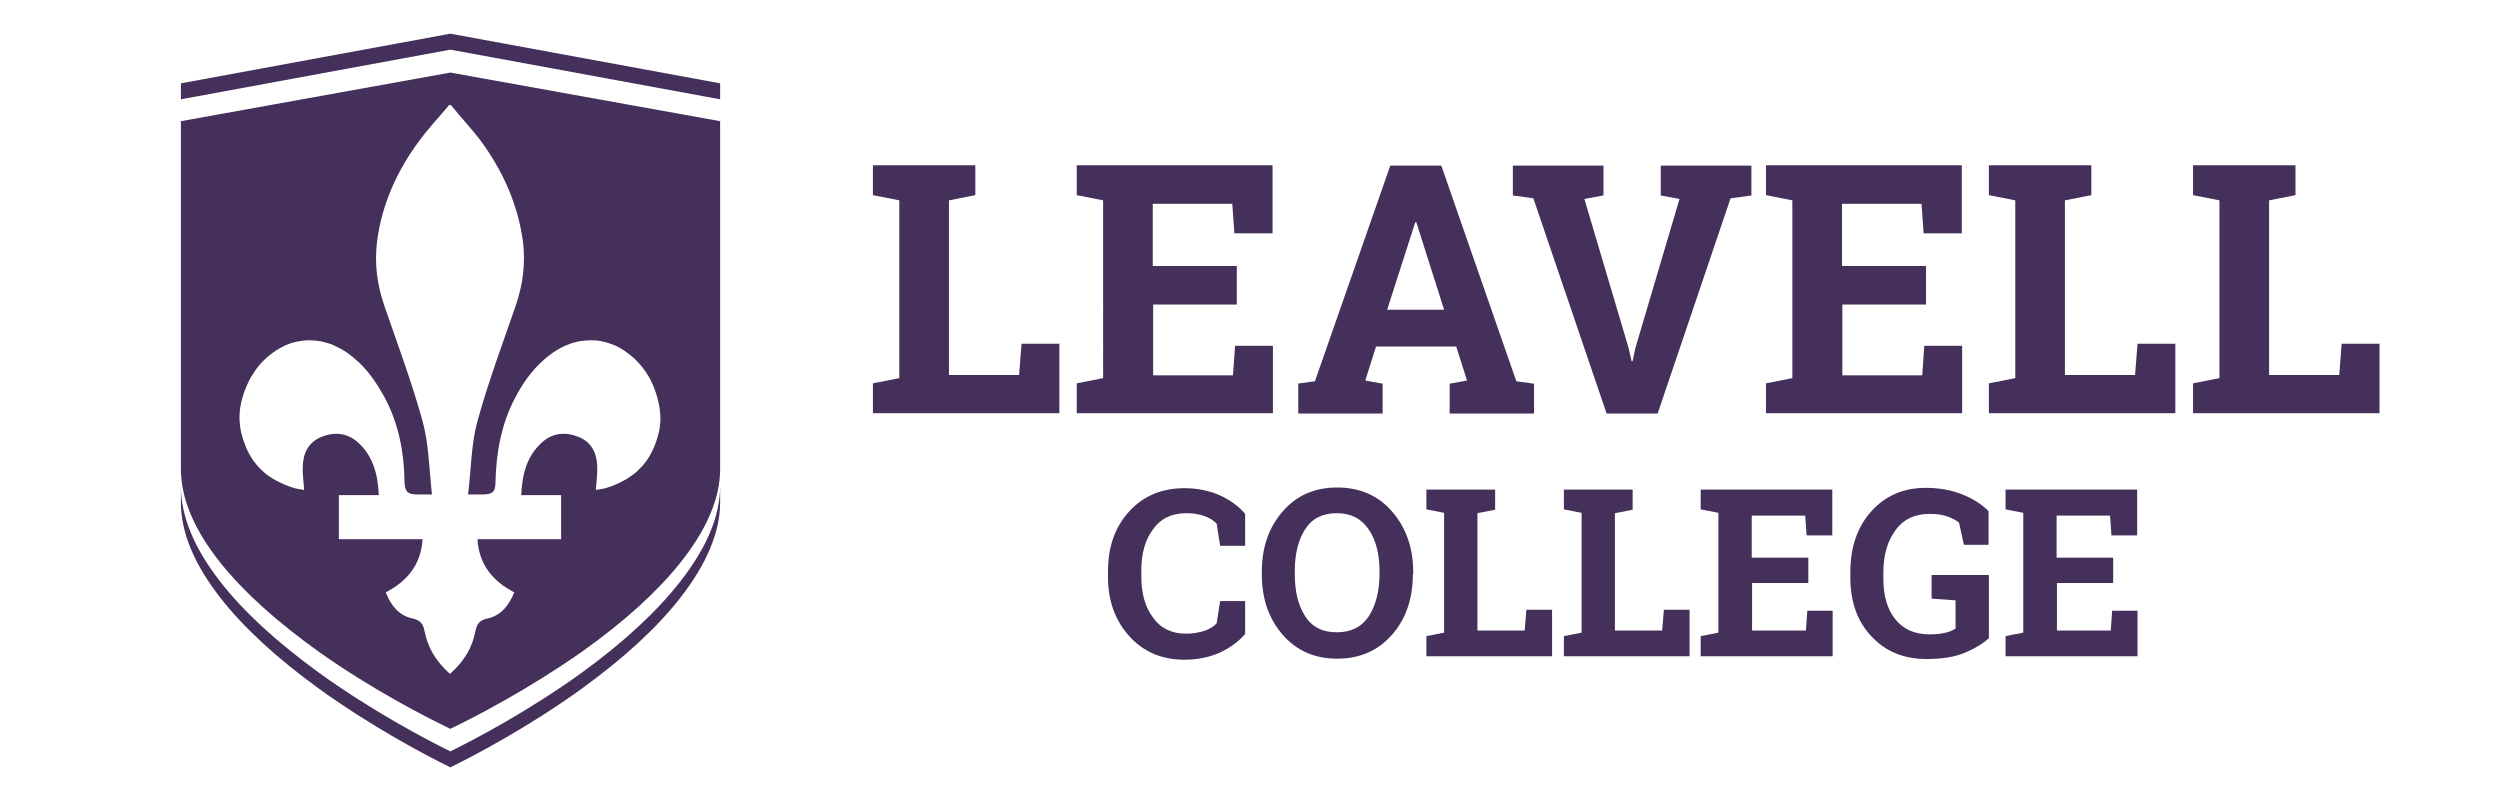 <?xml version="1.0" encoding="utf-8"?>
<!-- Generator: Adobe Illustrator 23.0.6, SVG Export Plug-In . SVG Version: 6.00 Build 0)  -->
<svg version="1.1" id="Layer_1" xmlns="http://www.w3.org/2000/svg" xmlns:xlink="http://www.w3.org/1999/xlink" x="0px" y="0px"
	 viewBox="0 0 720 231.9" style="enable-background:new 0 0 720 231.9;" xml:space="preserve">
<style type="text/css">
	.st0{fill:#44305A;}
</style>
<g>
	<g>
		<path class="st0" d="M251.4,119v-8.6l7.6-1.5V57.7l-7.6-1.5v-8.6h7.6h14.3h7.6v8.6l-7.6,1.5v50.3h20.2l0.7-9h10.9v20H251.4z"/>
		<path class="st0" d="M356.3,87.7h-24.2v20.4h23l0.6-8.5h10.9V119h-56.5v-8.6l7.6-1.5V57.7l-7.6-1.5v-8.6h7.6h48.8v19.6h-11
			l-0.6-8.5h-22.9v17.9h24.2V87.7z"/>
		<path class="st0" d="M373.6,110.5l5.1-0.7l21.7-62.1h14.7l21.6,62.1l5.1,0.7v8.6h-24.3v-8.6l5-0.9l-3.1-9.8h-23.1l-3.1,9.8l5,0.9
			v8.6h-24.3V110.5z M399.5,89.2h16.4l-8-25.2h-0.3L399.5,89.2z"/>
		<path class="st0" d="M461.7,56.3l-5.4,1l12.7,42.8l0.9,3.9h0.3l0.8-3.8l12.7-42.9l-5.4-1v-8.6h26.1v8.6l-6,0.8l-21,62h-14.7
			l-21.1-62l-5.9-0.8v-8.6h26.1V56.3z"/>
		<path class="st0" d="M554.8,87.7h-24.2v20.4h23l0.6-8.5h10.9V119h-56.5v-8.6l7.6-1.5V57.7l-7.6-1.5v-8.6h7.6h48.8v19.6h-11
			l-0.6-8.5h-22.9v17.9h24.2V87.7z"/>
		<path class="st0" d="M572.8,119v-8.6l7.6-1.5V57.7l-7.6-1.5v-8.6h7.6h14.3h7.6v8.6l-7.6,1.5v50.3h20.2l0.7-9h10.9v20H572.8z"/>
		<path class="st0" d="M631.6,119v-8.6l7.6-1.5V57.7l-7.6-1.5v-8.6h7.6h14.3h7.6v8.6l-7.6,1.5v50.3h20.2l0.7-9h10.9v20H631.6z"/>
	</g>
	<g>
		<path class="st0" d="M358.6,157.2h-7.2l-1-6.4c-0.9-0.9-2.1-1.7-3.6-2.2c-1.4-0.5-3.1-0.8-5.1-0.8c-4.2,0-7.4,1.5-9.6,4.6
			c-2.3,3-3.4,7-3.4,11.9v1.7c0,4.9,1.1,8.9,3.4,11.9c2.2,3.1,5.4,4.6,9.5,4.6c1.9,0,3.6-0.3,5.2-0.8c1.6-0.5,2.8-1.3,3.6-2.2l1-6.4
			h7.2v9.5c-1.9,2.2-4.4,4-7.4,5.4c-3,1.3-6.4,2-10.1,2c-6.4,0-11.7-2.2-15.8-6.7c-4.1-4.5-6.2-10.2-6.2-17.2v-1.6
			c0-7,2-12.7,6.1-17.2s9.4-6.7,15.9-6.7c3.7,0,7.1,0.7,10.1,2c3,1.4,5.5,3.1,7.4,5.4V157.2z"/>
		<path class="st0" d="M406.9,165.4c0,7-2,12.9-6,17.4c-4,4.6-9.3,6.9-15.8,6.9c-6.5,0-11.7-2.3-15.7-6.9c-4-4.6-6-10.4-6-17.4v-0.7
			c0-7,2-12.8,6-17.4c4-4.6,9.2-6.9,15.7-6.9c6.5,0,11.8,2.3,15.8,6.9c4,4.6,6.1,10.4,6.1,17.4V165.4z M397.3,164.6
			c0-5-1-9-3.1-12.1c-2.1-3.1-5.1-4.7-9.2-4.7s-7.1,1.5-9.1,4.6s-3,7.1-3,12.1v0.8c0,5.1,1,9.1,3,12.2c2,3.1,5,4.6,9.1,4.6
			c4.1,0,7.1-1.5,9.2-4.6c2-3.1,3.1-7.2,3.1-12.2V164.6z"/>
		<path class="st0" d="M410.8,189v-5.8l5.1-1v-34.5l-5.1-1V141h5.1h9.6h5.1v5.8l-5.1,1v33.8h13.6l0.5-6h7.4V189H410.8z"/>
		<path class="st0" d="M450.4,189v-5.8l5.1-1v-34.5l-5.1-1V141h5.1h9.6h5.1v5.8l-5.1,1v33.8h13.6l0.5-6h7.4V189H450.4z"/>
		<path class="st0" d="M520.9,167.9h-16.3v13.7h15.5l0.4-5.7h7.3V189h-38v-5.8l5.1-1v-34.5l-5.1-1V141h5.1h32.8v13.2h-7.4l-0.4-5.7
			h-15.4v12.1h16.3V167.9z"/>
		<path class="st0" d="M572.9,183.7c-1.6,1.5-3.8,2.9-6.8,4.2s-6.8,1.9-11.3,1.9c-6.5,0-11.8-2.2-15.8-6.5c-4.1-4.3-6.1-10-6.1-16.9
			v-1.6c0-7.2,2-13,6-17.5s9.3-6.8,15.7-6.8c3.8,0,7.2,0.6,10.3,1.8c3.1,1.2,5.7,2.8,7.8,4.9v9.7h-7.1l-1.4-6.4
			c-0.9-0.7-2-1.3-3.5-1.8c-1.4-0.5-3.1-0.7-5-0.7c-4.2,0-7.5,1.5-9.8,4.7c-2.3,3.1-3.5,7.2-3.5,12.2v1.7c0,4.9,1.1,8.8,3.4,11.7
			c2.3,2.9,5.6,4.4,9.9,4.4c1.9,0,3.5-0.2,4.7-0.5c1.2-0.3,2.1-0.7,2.8-1.2v-8.1l-6.9-0.5v-6.8h16.5V183.7z"/>
		<path class="st0" d="M608.7,167.9h-16.3v13.7h15.5l0.4-5.7h7.3V189h-38v-5.8l5.1-1v-34.5l-5.1-1V141h5.1h32.8v13.2h-7.4l-0.4-5.7
			h-15.4v12.1h16.3V167.9z"/>
	</g>
</g>
<g>
	<polygon class="st0" points="52.1,24 52.1,28.6 129.7,14.3 207.4,28.6 207.4,24 129.7,9.7 	"/>
	<path class="st0" d="M167.6,193.7c-15.1,10.9-30.4,19-37.9,22.7c-7.5-3.7-22.8-11.8-37.9-22.7c-12.1-8.8-21.6-17.5-28.3-26.1
		c-7.6-9.7-11.4-19-11.4-27.5v4.6c0,8.6,3.8,17.8,11.4,27.5c6.7,8.6,16.3,17.4,28.3,26.1c15.1,10.9,30.4,19,37.9,22.7
		c7.5-3.7,22.8-11.8,37.9-22.7c12.1-8.8,21.6-17.5,28.3-26.1c7.6-9.7,11.5-19,11.5-27.5V140c0,8.6-3.9,17.8-11.5,27.5
		C189.2,176.1,179.7,184.9,167.6,193.7z"/>
	<path class="st0" d="M52.1,34.9v100.2c0,8.4,3.8,17.5,11.4,27c6.7,8.4,16.3,17,28.3,25.6c15.1,10.7,30.4,18.6,37.9,22.2
		c7.5-3.6,22.8-11.6,37.9-22.2c12.1-8.6,21.6-17.2,28.3-25.6c7.6-9.5,11.5-18.6,11.5-27V34.9l-77.7-14L52.1,34.9z M129.9,30.3
		c3,3.7,6,6.9,8.3,9.9c6.5,8.8,10.9,18.4,12.4,29.3c0.8,6.4,0,12.5-2.1,18.6c-3.8,11-7.9,22-11,33.2c-1.8,6.5-1.8,13.9-2.7,21.1
		c2,0,3.1,0,4.3,0c2.8,0,3.6-0.8,3.6-3.6c0.2-8.5,1.7-16.8,5.7-24.3c1.9-3.7,4.4-7.3,7.4-10.1c1.1-1.1,2.4-2.1,3.7-3
		c1.2-0.8,2.4-1.5,3.7-2c1.2-0.5,2.4-0.9,3.6-1.1c1.2-0.2,2.3-0.3,3.5-0.3c1.1,0,2.3,0.1,3.4,0.4c1.1,0.2,2.1,0.6,3.2,1
		c1,0.4,2,1,2.9,1.6c0.9,0.6,1.8,1.3,2.6,2c0.8,0.7,1.6,1.6,2.3,2.4c0.7,0.9,1.4,1.8,1.9,2.7c0.6,0.9,1.1,1.9,1.5,2.9
		c1.3,3.1,2.2,6.8,2.1,10.2c-0.1,1.2-0.2,2.4-0.5,3.5c-0.8,3.2-2.1,6.4-4.2,8.9c-0.7,0.9-1.5,1.6-2.3,2.4c-0.9,0.7-1.8,1.4-2.8,2
		c-1,0.6-2.1,1.1-3.2,1.6c-0.7,0.3-1.5,0.6-2.2,0.8c-1.1,0.4-2.3,0.5-3.4,0.7c0.2-2.6,0.5-4.7,0.4-6.8c-0.1-3.7-1.6-6.9-5.2-8.4
		c-3.9-1.6-7.7-1.3-10.8,1.6c-4.2,3.8-5.6,8.9-5.9,15.1c4.1,0,7.8,0,11.5,0c0,4.5,0,8.4,0,12.7c-8.2,0-16,0-24.1,0
		c0.5,7.5,4.5,12.1,10.6,15.3c-1.5,3.8-3.9,6.7-7.6,7.5c-2.5,0.5-3.2,1.7-3.6,3.8c-0.9,4.4-2.9,8.2-7.2,12.1c0,0-0.1,0-0.1,0l-0.1,0
		c-4.3-3.9-6.3-7.7-7.2-12.1c-0.4-2.1-1.1-3.3-3.6-3.8c-3.7-0.8-6.1-3.6-7.6-7.5c6.1-3.2,10.1-7.8,10.6-15.3c-8.1,0-16,0-24.1,0
		c0-4.3,0-8.2,0-12.7c3.7,0,7.4,0,11.5,0c-0.3-6.2-1.7-11.2-5.9-15.1c-3.2-2.9-7-3.2-10.8-1.6c-3.6,1.5-5.1,4.7-5.2,8.4
		c-0.1,2.1,0.2,4.2,0.4,6.8c-1.1-0.2-2.3-0.3-3.4-0.7c-0.7-0.3-1.5-0.5-2.2-0.8c-1.1-0.5-2.1-1-3.2-1.6c-1-0.6-1.9-1.2-2.8-2
		c-0.8-0.7-1.6-1.5-2.3-2.4c-2.1-2.5-3.4-5.7-4.2-8.9c-0.3-1.1-0.4-2.3-0.5-3.5c-0.2-3.4,0.7-7.1,2.1-10.2c0.4-1,0.9-2,1.5-2.9
		c0.6-0.9,1.2-1.9,1.9-2.7c0.7-0.9,1.5-1.7,2.3-2.4c0.8-0.7,1.7-1.4,2.6-2c0.9-0.6,1.9-1.1,2.9-1.6c1-0.4,2.1-0.8,3.2-1
		c1.1-0.2,2.2-0.4,3.4-0.4c1.2,0,2.4,0.1,3.5,0.3c1.2,0.3,2.5,0.6,3.6,1.1c1.3,0.6,2.5,1.2,3.7,2c1.3,0.9,2.5,1.9,3.7,3
		c3,2.8,5.4,6.5,7.4,10.1c4,7.5,5.6,15.8,5.7,24.3c0.1,2.8,0.9,3.6,3.6,3.6c1.2,0,2.3,0,4.3,0c-0.8-7.2-0.9-14.6-2.7-21.1
		c-3.1-11.2-7.2-22.2-11-33.2c-2.1-6.1-2.9-12.2-2.1-18.6c1.4-10.9,5.9-20.6,12.4-29.3c2.2-3,5.3-6.3,8.3-9.9l0.1-0.1L129.9,30.3z"
		/>
</g>
</svg>
